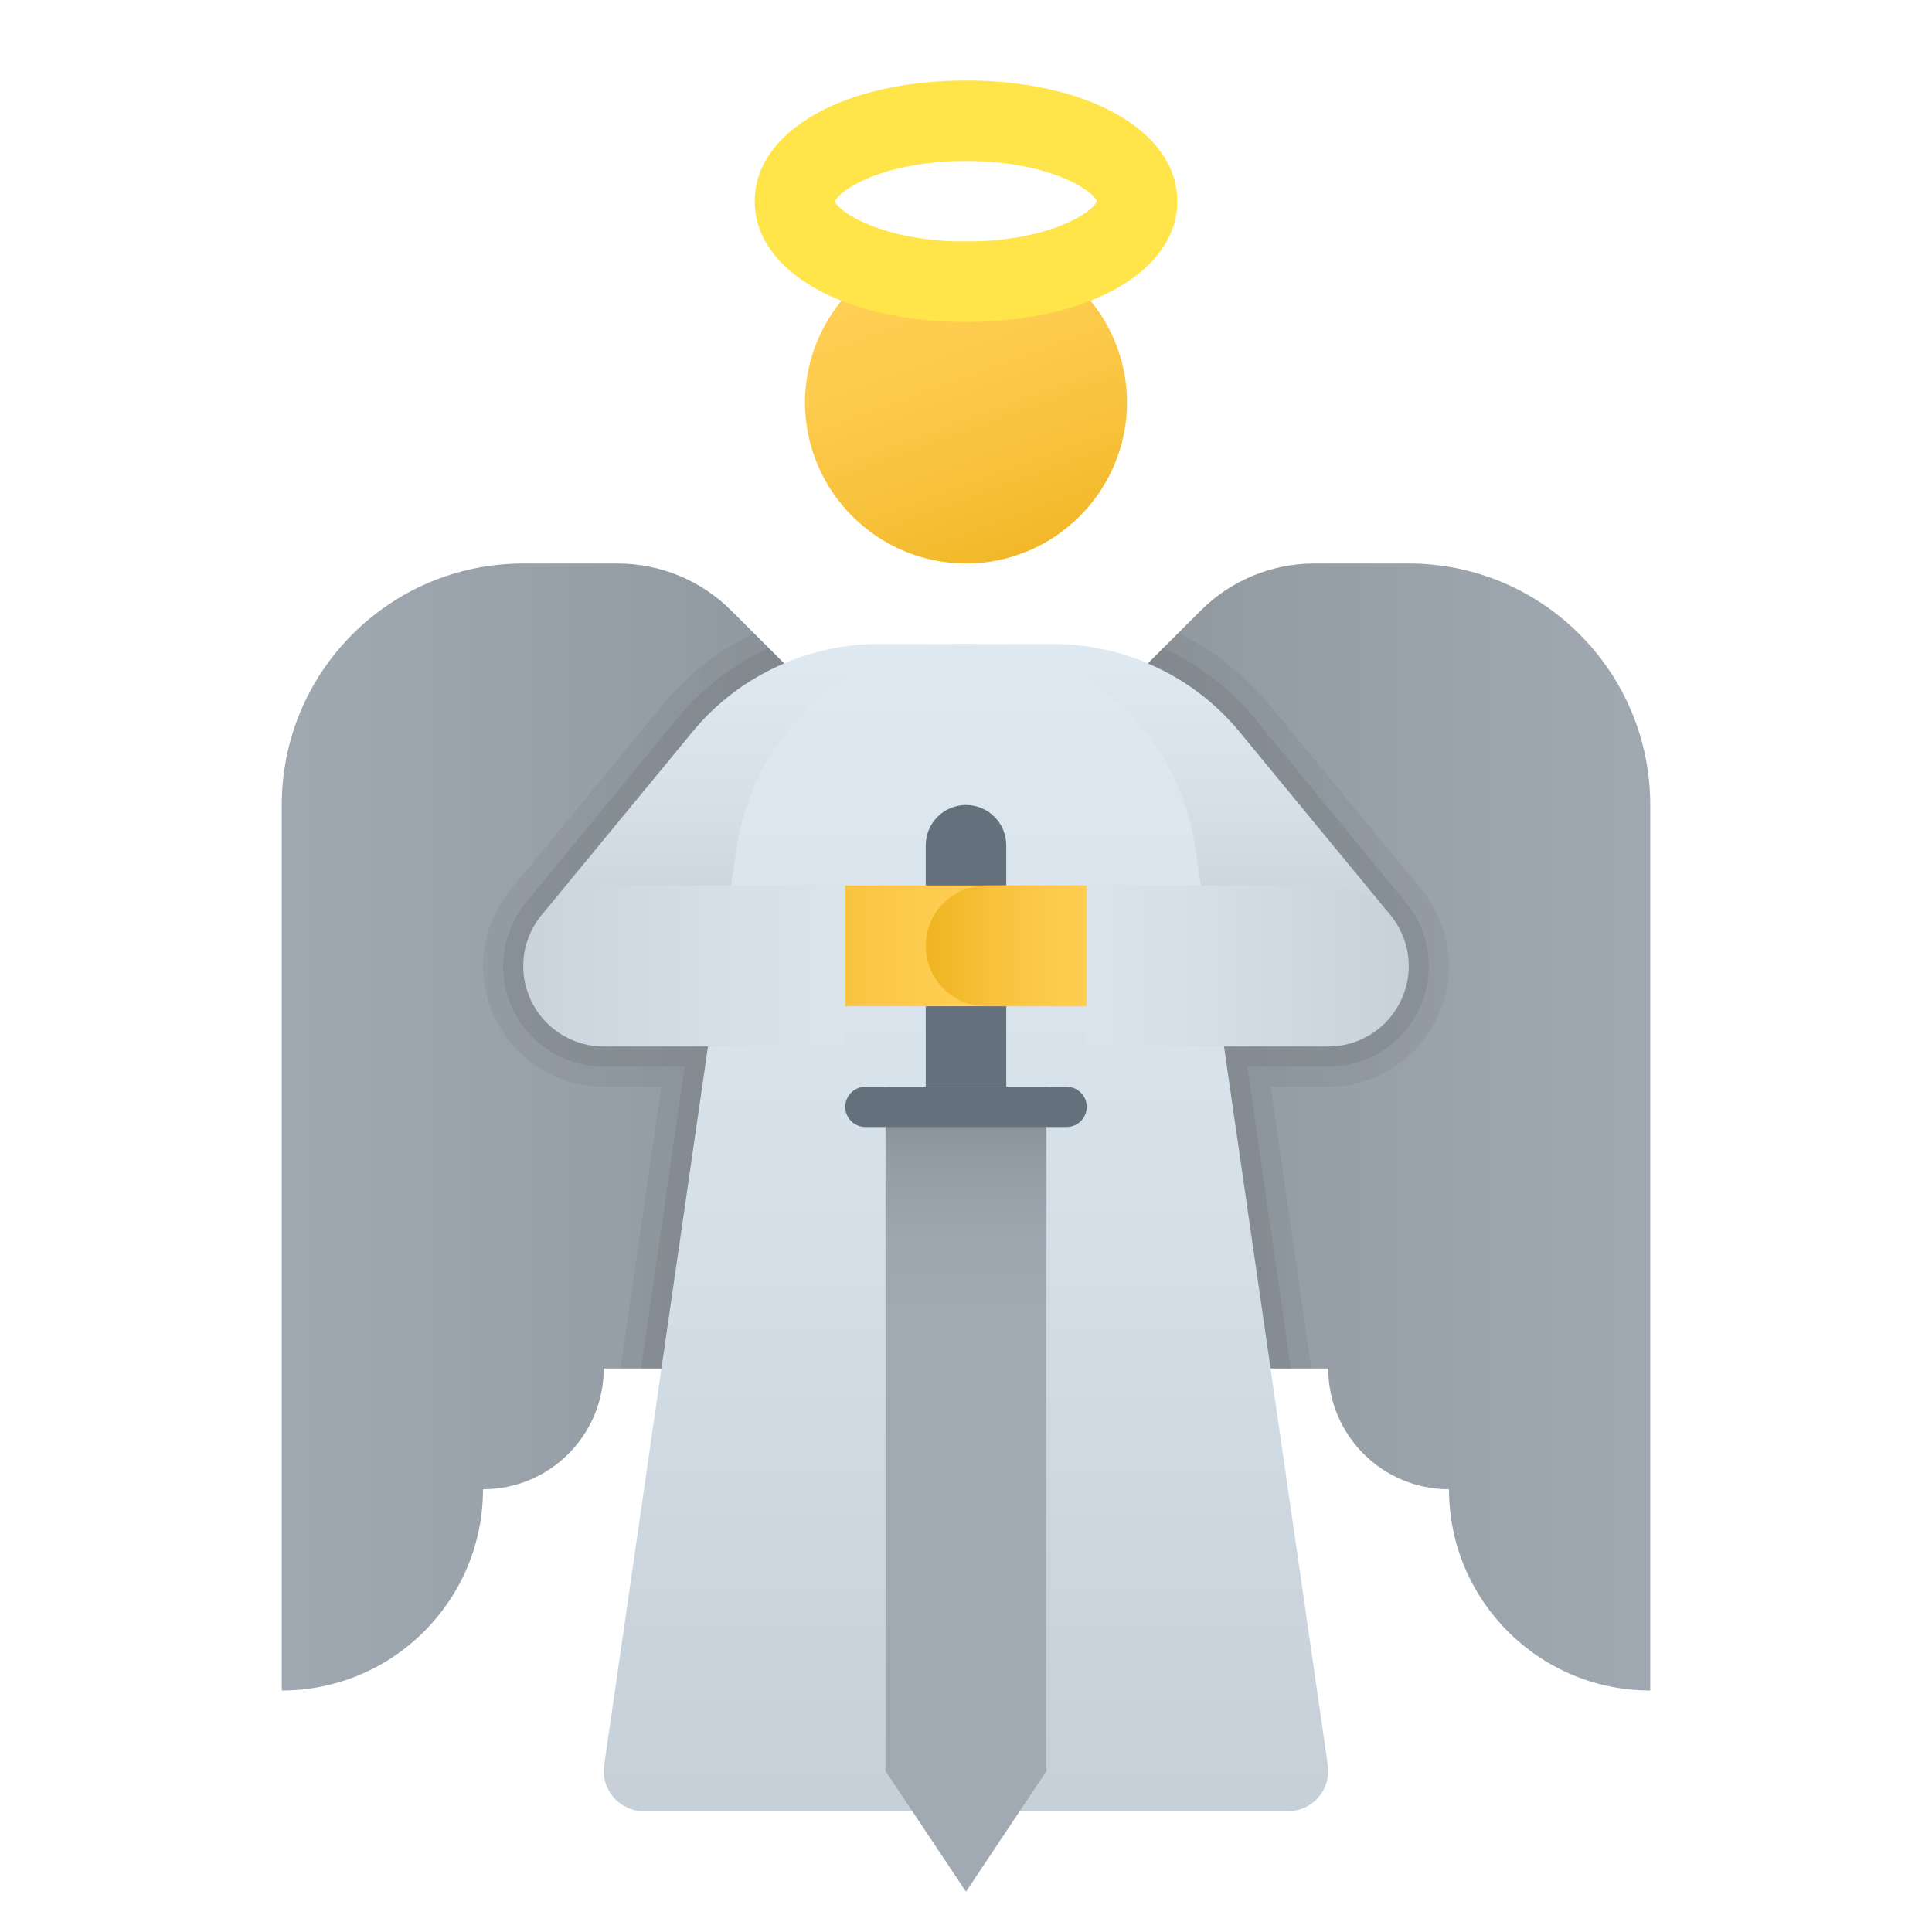 <svg xmlns="http://www.w3.org/2000/svg"  viewBox="0 0 48 48" width="48px" height="48px"><linearGradient id="ViI9oKguA9yX9NitiWP21a" x1="6.397" x2="20.866" y1="28" y2="28" gradientUnits="userSpaceOnUse"><stop offset="0" stop-color="#a1aab3"/><stop offset="1" stop-color="#8f979e"/></linearGradient><path fill="url(#ViI9oKguA9yX9NitiWP21a)" d="M21,34h-6v0c0,1.657-1.343,3-3,3h0v0c0,2.761-2.239,5-5,5h0V20c0-3.314,2.686-6,6-6h2.343	c1.061,0,2.078,0.421,2.828,1.172L21,18V34z"/><linearGradient id="ViI9oKguA9yX9NitiWP21b" x1="41.321" x2="27.136" y1="28" y2="28" gradientUnits="userSpaceOnUse"><stop offset="0" stop-color="#a1aab3"/><stop offset="1" stop-color="#8f979e"/></linearGradient><path fill="url(#ViI9oKguA9yX9NitiWP21b)" d="M27,34h6v0c0,1.657,1.343,3,3,3h0v0c0,2.761,2.239,5,5,5h0V20c0-3.314-2.686-6-6-6h-2.343	c-1.061,0-2.078,0.421-2.828,1.172L27,18V34z"/><linearGradient id="ViI9oKguA9yX9NitiWP21c" x1="29.298" x2="29.298" y1="16.196" y2="25.522" gradientUnits="userSpaceOnUse"><stop offset="0" stop-color="#dfe9f2"/><stop offset=".391" stop-color="#d6e0e9"/><stop offset="1" stop-color="#bfc8d1"/></linearGradient><path fill="url(#ViI9oKguA9yX9NitiWP21c)" d="M24,16l6,9l4.596-2.205L30.8,18.186C29.66,16.802,27.961,16,26.168,16H24z"/><linearGradient id="ViI9oKguA9yX9NitiWP21d" x1="18.702" x2="18.702" y1="16.196" y2="25.522" gradientUnits="userSpaceOnUse"><stop offset="0" stop-color="#dfe9f2"/><stop offset=".391" stop-color="#d6e0e9"/><stop offset="1" stop-color="#bfc8d1"/></linearGradient><path fill="url(#ViI9oKguA9yX9NitiWP21d)" d="M24,16l-6,9l-4.596-2.205l3.796-4.609C18.34,16.802,20.039,16,21.832,16H24z"/><linearGradient id="ViI9oKguA9yX9NitiWP21e" x1="22.803" x2="25.664" y1="6.713" y2="14.572" gradientUnits="userSpaceOnUse"><stop offset="0" stop-color="#ffcf54"/><stop offset=".261" stop-color="#fdcb4d"/><stop offset=".639" stop-color="#f7c13a"/><stop offset="1" stop-color="#f0b421"/></linearGradient><path fill="url(#ViI9oKguA9yX9NitiWP21e)" d="M24,14c-2.2,0-4-1.8-4-4s1.8-4,4-4s4,1.8,4,4S26.2,14,24,14"/><linearGradient id="ViI9oKguA9yX9NitiWP21f" x1="24" x2="24" y1="15.27" y2="52.05" gradientUnits="userSpaceOnUse"><stop offset="0" stop-color="#dfe9f2"/><stop offset=".391" stop-color="#d6e0e9"/><stop offset="1" stop-color="#bfc8d1"/></linearGradient><path fill="url(#ViI9oKguA9yX9NitiWP21f)" d="M24,16L24,16c-2.869,0-5.301,2.185-5.707,5.127l-3.284,22.737C14.926,44.464,15.393,45,16,45	h16c0.607,0,1.074-0.536,0.991-1.137l-3.284-22.737C29.301,18.185,26.869,16,24,16z"/><linearGradient id="ViI9oKguA9yX9NitiWP21g" x1="24" x2="24" y1="39.087" y2="26.384" gradientUnits="userSpaceOnUse"><stop offset=".503" stop-color="#a1aab3"/><stop offset=".658" stop-color="#9ea7af"/><stop offset=".796" stop-color="#949da5"/><stop offset=".928" stop-color="#848c92"/><stop offset="1" stop-color="#787f85"/></linearGradient><polygon fill="url(#ViI9oKguA9yX9NitiWP21g)" points="26,27 22,27 22,44 24,47 26,44"/><path fill="#64717c" d="M25,27h-2v-6c0-0.552,0.448-1,1-1h0c0.552,0,1,0.448,1,1V27z"/><linearGradient id="ViI9oKguA9yX9NitiWP21h" x1="24.454" x2="18.09" y1="23.5" y2="23.5" gradientUnits="userSpaceOnUse"><stop offset="0" stop-color="#ffcf54"/><stop offset=".261" stop-color="#fdcb4d"/><stop offset=".639" stop-color="#f7c13a"/><stop offset="1" stop-color="#f0b421"/></linearGradient><rect width="8" height="3" x="20" y="22" fill="url(#ViI9oKguA9yX9NitiWP21h)"/><linearGradient id="ViI9oKguA9yX9NitiWP21i" x1="27.429" x2="23.003" y1="23.5" y2="23.5" gradientUnits="userSpaceOnUse"><stop offset="0" stop-color="#ffcf54"/><stop offset=".261" stop-color="#fdcb4d"/><stop offset=".639" stop-color="#f7c13a"/><stop offset="1" stop-color="#f0b421"/></linearGradient><path fill="url(#ViI9oKguA9yX9NitiWP21i)" d="M27,25h-2.5c-0.828,0-1.5-0.672-1.5-1.5v0c0-0.828,0.672-1.5,1.5-1.5H27V25z"/><linearGradient id="ViI9oKguA9yX9NitiWP21j" x1="24.739" x2="8.422" y1="24" y2="24" gradientUnits="userSpaceOnUse"><stop offset="0" stop-color="#dfe9f2"/><stop offset=".391" stop-color="#d6e0e9"/><stop offset="1" stop-color="#bfc8d1"/></linearGradient><path fill="url(#ViI9oKguA9yX9NitiWP21j)" d="M15,26h6v-4h-6c-1.105,0-2,0.895-2,2v0C13,25.105,13.895,26,15,26z"/><linearGradient id="ViI9oKguA9yX9NitiWP21k" x1="23.484" x2="38.38" y1="24" y2="24" gradientUnits="userSpaceOnUse"><stop offset="0" stop-color="#dfe9f2"/><stop offset=".391" stop-color="#d6e0e9"/><stop offset="1" stop-color="#bfc8d1"/></linearGradient><path fill="url(#ViI9oKguA9yX9NitiWP21k)" d="M33,26h-6v-4h6c1.105,0,2,0.895,2,2v0C35,25.105,34.105,26,33,26z"/><path fill="#64717c" d="M26.5,28h-5c-0.276,0-0.5-0.224-0.5-0.5s0.224-0.5,0.5-0.5h5c0.276,0,0.5,0.224,0.5,0.5	S26.776,28,26.5,28z"/><path fill="#ffe44a" d="M24,8c-3.042,0-5.25-1.262-5.25-3S20.958,2,24,2s5.25,1.262,5.25,3S27.042,8,24,8z M24,4	c-2.114,0-3.196,0.764-3.251,1.006C20.804,5.236,21.886,6,24,6c2.096,0,3.177-0.75,3.249-1C27.177,4.75,26.096,4,24,4z"/><path d="M35.39,22.19l-3.82-4.64c-0.64-0.78-1.42-1.4-2.3-1.82l-0.76,0.76c0.88,0.36,1.67,0.94,2.29,1.7l3.79,4.61 C34.84,23.13,35,23.55,35,24c0,1.1-0.9,2-2,2h-2.59l1.16,8h1.01l-1.01-7H33c1.65,0,3-1.35,3-3C36,23.35,35.79,22.72,35.39,22.19z M18.73,15.73c-0.88,0.42-1.66,1.04-2.3,1.82l-3.79,4.61C12.21,22.72,12,23.35,12,24c0,1.65,1.35,3,3,3h1.43l-1.01,7h1.01l1.16-8 H15c-1.1,0-2-0.9-2-2c0-0.45,0.16-0.87,0.41-1.2l3.79-4.61c0.62-0.76,1.41-1.34,2.29-1.7L18.73,15.73z" opacity=".05"/><path d="M34.99,22.5l-3.8-4.63c-0.63-0.77-1.42-1.37-2.29-1.77l-0.39,0.39c0.88,0.36,1.67,0.94,2.29,1.7l3.79,4.61 C34.84,23.13,35,23.55,35,24c0,1.1-0.9,2-2,2h-2.59l1.16,8h0.5l-1.08-7.5H33c1.38,0,2.5-1.12,2.5-2.5 C35.5,23.46,35.32,22.94,34.99,22.5z M16.81,17.87l-3.79,4.61c-0.34,0.46-0.52,0.98-0.52,1.52c0,1.38,1.12,2.5,2.5,2.5h2.01 L15.93,34h0.5l1.16-8H15c-1.1,0-2-0.9-2-2c0-0.45,0.16-0.87,0.41-1.2l3.79-4.61c0.62-0.76,1.41-1.34,2.29-1.7L19.1,16.1 C18.23,16.5,17.44,17.1,16.81,17.87z" opacity=".07"/></svg>